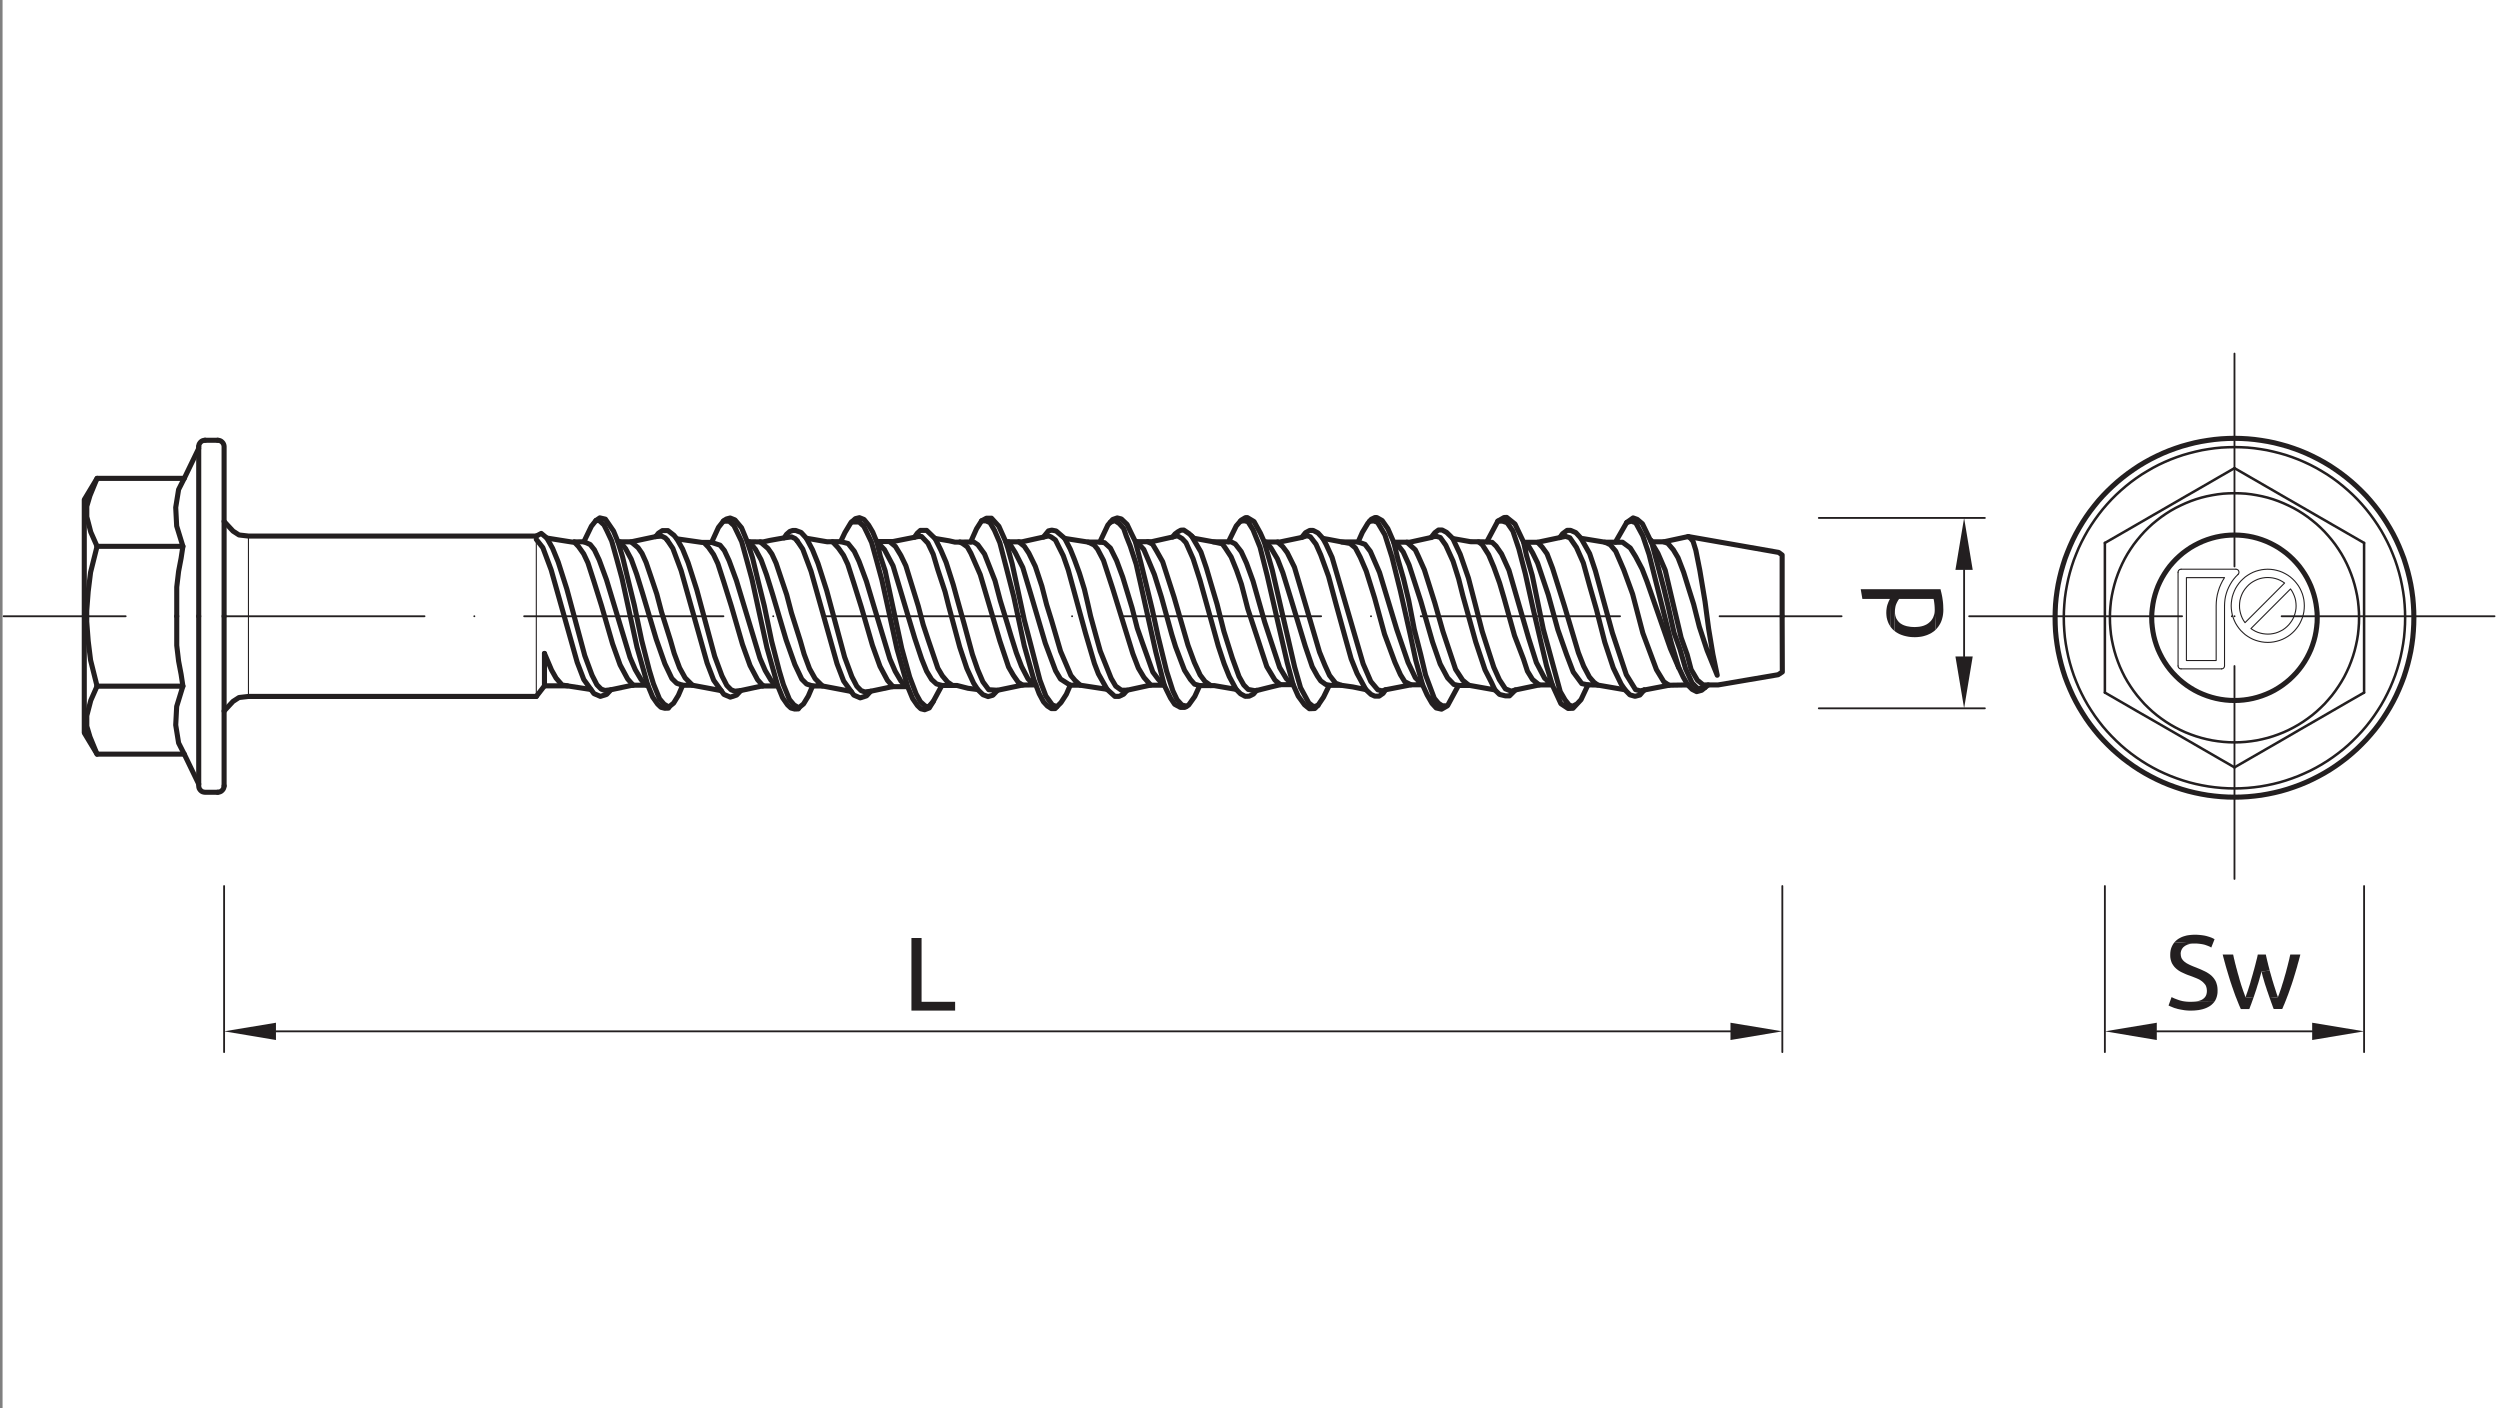 <?xml version="1.0" encoding="utf-8"?>
<!-- Generator: Adobe Illustrator 16.0.0, SVG Export Plug-In . SVG Version: 6.00 Build 0)  -->
<!DOCTYPE svg PUBLIC "-//W3C//DTD SVG 1.1//EN" "http://www.w3.org/Graphics/SVG/1.1/DTD/svg11.dtd">
<svg version="1.1" id="Layer_1" xmlns="http://www.w3.org/2000/svg" xmlns:xlink="http://www.w3.org/1999/xlink" x="0px" y="0px"
	 width="973px" height="548px" viewBox="0 0 973 548" enable-background="new 0 0 973 548" xml:space="preserve">
<rect x="0" y="0" width="973" height="548" fill="#808080" stroke="none"/>
<rect x="1" y="0" fill="#FFFFFF" width="972" height="549"/>
<g id="surface1">
	
		<path fill="none" stroke="#231F20" stroke-width="1.98" stroke-linecap="round" stroke-linejoin="round" stroke-miterlimit="10" d="
		M32.801,239.844v-45.387l4.977-8.277h33.938"/>
	
		<path fill="none" stroke="#231F20" stroke-width="1.98" stroke-linecap="round" stroke-linejoin="round" stroke-miterlimit="10" d="
		M77.34,239.844v-66.02"/>
	
		<path fill="none" stroke="#231F20" stroke-width="1.98" stroke-linecap="round" stroke-linejoin="round" stroke-miterlimit="10" d="
		M79.817,171.347l-0.477,0.051l-0.473,0.125l-0.426,0.227l-0.375,0.324l-0.301,0.375l-0.25,0.426l-0.125,0.473l-0.051,0.477"/>
	
		<path fill="none" stroke="#231F20" stroke-width="1.98" stroke-linecap="round" stroke-linejoin="round" stroke-miterlimit="10" d="
		M79.817,171.347h4.902"/>
	
		<path fill="none" stroke="#231F20" stroke-width="1.98" stroke-linecap="round" stroke-linejoin="round" stroke-miterlimit="10" d="
		M87.219,239.844v-66.02l-0.051-0.477l-0.148-0.473l-0.227-0.426l-0.324-0.375l-0.375-0.324l-0.426-0.227l-0.473-0.125l-0.477-0.051
		"/>
	
		<path fill="none" stroke="#231F20" stroke-width="1.98" stroke-linecap="round" stroke-linejoin="round" stroke-miterlimit="10" d="
		M37.778,212.636h33.41l-2.426-7.902l-0.375-7.227l1.125-6.977l2.203-4.352l5.625-11.656"/>
	
		<path fill="none" stroke="#231F20" stroke-width="1.98" stroke-linecap="round" stroke-linejoin="round" stroke-miterlimit="10" d="
		M37.778,212.636l-2.449-5.551l-1.551-5.953v-4.078l1.227-4.125l2.773-6.75"/>
	
		<path fill="none" stroke="#231F20" stroke-width="1.98" stroke-linecap="round" stroke-linejoin="round" stroke-miterlimit="10" d="
		M37.778,212.636l-2.523,10.102l-0.926,7.453l-0.574,7.527v2.125"/>
	
		<path fill="none" stroke="#231F20" stroke-width="1.98" stroke-linecap="round" stroke-linejoin="round" stroke-miterlimit="10" d="
		M71.188,212.636l-0.699,4.602l-0.977,5.125l-0.723,6.129v11.352"/>
	
		<path fill="none" stroke="#231F20" stroke-width="0.42" stroke-linecap="round" stroke-linejoin="round" stroke-miterlimit="10" d="
		M96.696,239.844v-31.207"/>
	
		<path fill="none" stroke="#231F20" stroke-width="1.98" stroke-linecap="round" stroke-linejoin="round" stroke-miterlimit="10" d="
		M208.731,208.636H96.696l-3.676-0.426l-2.324-1.504l-2.199-2.375l-1.277-1.398"/>
	
		<path fill="none" stroke="#231F20" stroke-width="0.42" stroke-linecap="round" stroke-linejoin="round" stroke-miterlimit="10" d="
		M208.731,208.636v31.207"/>
	
		<path fill="none" stroke="#231F20" stroke-width="1.98" stroke-linecap="round" stroke-linejoin="round" stroke-miterlimit="10" d="
		M208.731,208.636l1.926-1.027l2.176,1.801l4.828,0.773l5.227,0.828l0.574-0.102l3.777-0.051l2.926-6.051l1.773-2.227l1.5-1.023
		l2.176,0.5l3.176,4.648l1.727,4.18h5.102l9.629-2.051"/>
	
		<path fill="none" stroke="#231F20" stroke-width="1.98" stroke-linecap="round" stroke-linejoin="round" stroke-miterlimit="10" d="
		M255.219,208.836l1.027-1.301l1.574-1.027h2.129l2.348,1.828l1.125,1.375l9.754,1.398h3.777l2.676-5.852l2.074-2.625l1.051-0.648
		l1.426-0.375l1.875,0.75l2.551,3.051l2.25,5.449l6.152,0.051l2.602-0.574l3.051-0.551l2.527-0.449l0.926-1.375l1.297-1.125
		l1.125-0.375h1.152l2.102,0.773l2.051,2.25l2.699,0.449l2.727,0.477l2.625,0.449l5.277-0.047l1.676-3.527l2.301-3.828l1.773-1.598
		l1.578-0.379l1.773,0.703l1.801,2.199l1.578,2.676l1.148,2.777l0.449,0.926h6.352l8.305-1.652l1.098-1.574l1.227-1.102h2.426
		l2.578,2.5l0.648,0.625l5.5,0.926l2.328,0.527l6.078-0.074l2.297-5.152l1.953-3.078l1.898-1.023h1.953l2.875,3.152l2.699,6.051
		h6.277l8.352-1.852l1.953-2.402l1.301-0.297l1.699,0.324l3.352,2.898l9.129,1.426h4.523l3.129-6.625l1.898-2.176l1.75-0.602
		l1.602,0.402l2.227,2.125l1.477,3.102l1.773,3.625h6.328l8.129-1.824l0.973-1.203l1.152-0.848l1.098-0.602l1.152-0.051l2.023,1.375
		l1.977,1.828l7.504,1.375h5.875l3.027-6.176l1.977-2.277l1.598-0.953l0.75-0.023l2.602,1.551l2.477,4.5l1.527,3.453h6.051
		l8.5-1.777l1.477-1.848l1.652-0.875h1.324l1.852,0.949l1.949,2.148l1.977,0.352l5.402,1.027h6.324l1.652-3.727l2.125-3.527
		l1.352-1.574l1.426-0.676h0.699l2.102,1.176l2.223,3.176l2.277,5.25h6.277l8.254-1.824l1.477-1.875l1.422-1.051h1.402l1.75,0.926
		l1.676,1.648l0.75,0.75l6.879,1.227l6.324,0.074l1.977-3.699l2.324-4.379l2.426-1.398l1.027-0.051l3.227,2.578l3.375,7.102h5.453
		l8.625-1.828l1.051-1.473l1.777-1.328h1.375l2.023,0.875l2.027,2.203l9.301,1.523h4.078l4.402-7.676l2.5-1.777l1.602,0.574
		l2.023,1.727l3.379,7.004h4.949l9.504-2.051l35.184,6.176l1.352,1v23.832"/>
	
		<path fill="none" stroke="#231F20" stroke-width="1.98" stroke-linecap="round" stroke-linejoin="round" stroke-miterlimit="10" d="
		M208.731,209.933l2.551,3.227l3.227,8.629l10.129,35.961l2.574,6.727l3.953,5.477l2.5,1.074l2.449-0.773l1.652-1.801l8.602-1.824"
		/>
	
		<path fill="none" stroke="#231F20" stroke-width="1.98" stroke-linecap="round" stroke-linejoin="round" stroke-miterlimit="10" d="
		M211.906,254.324v12.605h8.902l9.156,1.422"/>
	
		<path fill="none" stroke="#231F20" stroke-width="1.98" stroke-linecap="round" stroke-linejoin="round" stroke-miterlimit="10" d="
		M211.906,254.324l2.75,6.453l1.777,3.148l2.324,2.676l2.051,0.328"/>
	
		<path fill="none" stroke="#231F20" stroke-width="1.98" stroke-linecap="round" stroke-linejoin="round" stroke-miterlimit="10" d="
		M212.832,209.41l2.227,3.977l2.176,5.301l3.375,10.555l6.977,25.906l2.828,7.629l1.898,3.727l1.676,1.699l1.449,0.523l2.328-0.273"
		/>
	
		<path fill="none" stroke="#231F20" stroke-width="1.98" stroke-linecap="round" stroke-linejoin="round" stroke-miterlimit="10" d="
		M223.461,210.91l1.699,1.801l2,2.824l1.652,3.504l2.277,7.051l3.023,9.652l4.301,14.832l2.926,8.203l2.93,5.449l2.098,2.402"/>
	
		<path fill="none" stroke="#231F20" stroke-width="1.98" stroke-linecap="round" stroke-linejoin="round" stroke-miterlimit="10" d="
		M227.235,210.859l2.453,1.051l1.652,2.078l1.875,3.949l2.824,7.68l2.75,9.078l2.602,8.602l3.801,12.551l2.051,4.777l2.254,3.828
		l2.074,2.223h-5.477"/>
	
		<path fill="none" stroke="#231F20" stroke-width="1.98" stroke-linecap="round" stroke-linejoin="round" stroke-miterlimit="10" d="
		M265.699,266.703l-1.676,3.926l-1.852,3.027l-1.051,0.848l-0.801,0.676l-1.875-1.125l-1.773-2.098l-2.352-5.805l-1.625-5.352
		l-2.949-11.555l-2.879-13.754l-2.477-10.078l-2.074-8.625l-1.801-5.902"/>
	
		<path fill="none" stroke="#231F20" stroke-width="1.98" stroke-linecap="round" stroke-linejoin="round" stroke-miterlimit="10" d="
		M231.938,202.582h1.277l1.852,1.703l1.125,2.25l1.875,4l2.023,7.254l2,7.352l2.902,13.328l2.926,13.43l4.203,14.781l1.922,4.648
		l1.902,2.699l1.301,1.254l1.477,0.375l1.426-0.051l0.223-0.398"/>
	
		<path fill="none" stroke="#231F20" stroke-width="1.98" stroke-linecap="round" stroke-linejoin="round" stroke-miterlimit="10" d="
		M251.571,266.679h0.551"/>
	
		<path fill="none" stroke="#231F20" stroke-width="1.98" stroke-linecap="round" stroke-linejoin="round" stroke-miterlimit="10" d="
		M241.289,210.886l2.18,2.625l2.199,4.102l2.102,5.801l2.324,7.527l2.352,7.879l2.949,9.926l3.375,9.605l2.727,5.727l1.875,1.852
		l2.328,0.773h3.824l-2.875-2.875l-2.152-3.902l-2.098-5.629l-1.477-5.148l-3.449-10.93l-1.852-7.027l-2.102-6.25l-2.051-6.027
		l-1.602-3.551l-1.523-2.203l-2.727-2.273"/>
	
		<path fill="none" stroke="#231F20" stroke-width="1.98" stroke-linecap="round" stroke-linejoin="round" stroke-miterlimit="10" d="
		M259.696,210.211l2.176,3.227l3.227,8.652l10.105,35.961l2.574,6.703l3.949,5.5l2.504,1.074l2.449-0.797l1.652-1.777l8.602-1.852"
		/>
	
		<path fill="none" stroke="#231F20" stroke-width="1.98" stroke-linecap="round" stroke-linejoin="round" stroke-miterlimit="10" d="
		M263.422,209.711l2.227,3.949l2.152,5.305l3.375,10.551l6.977,25.91l2.828,7.625l1.898,3.727l1.676,1.703l1.449,0.547l2.328-0.273"
		/>
	
		<path fill="none" stroke="#231F20" stroke-width="1.98" stroke-linecap="round" stroke-linejoin="round" stroke-miterlimit="10" d="
		M274.028,211.211l1.699,1.773l2,2.852l1.652,3.504l2.273,7.023l3.027,9.656l4.301,14.828l2.949,8.203l2.902,5.477l2.102,2.375"/>
	
		<path fill="none" stroke="#231F20" stroke-width="1.98" stroke-linecap="round" stroke-linejoin="round" stroke-miterlimit="10" d="
		M276.953,211.109l3.301,1.078l1.676,2.074l1.848,3.977l2.828,7.676l2.75,9.078l2.602,8.578l3.801,12.578l2.051,4.777l2.25,3.801
		l2.078,2.25h-5.48"/>
	
		<path fill="none" stroke="#231F20" stroke-width="1.98" stroke-linecap="round" stroke-linejoin="round" stroke-miterlimit="10" d="
		M316.266,266.976l-1.676,3.926l-1.852,3.055l-1.027,0.848l-0.824,0.676l-1.875-1.125l-1.773-2.125l-2.352-5.805l-1.602-5.352
		l-2.977-11.551l-2.852-13.754l-2.5-10.055l-2.074-8.629l-2.027-6.227"/>
	
		<path fill="none" stroke="#231F20" stroke-width="1.98" stroke-linecap="round" stroke-linejoin="round" stroke-miterlimit="10" d="
		M281.504,202.859h2.301l1.852,1.699l1.098,2.277l1.902,3.973l2,7.254l2,7.352l2.902,13.332l2.949,13.426l4.203,14.805l1.898,4.629
		l1.902,2.727l1.301,1.223l1.473,0.402l1.43-0.051l0.25-0.402"/>
	
		<path fill="none" stroke="#231F20" stroke-width="1.98" stroke-linecap="round" stroke-linejoin="round" stroke-miterlimit="10" d="
		M291.633,210.859l2.398,2.953l2.203,4.102l2.098,5.773l2.352,7.555l2.328,7.852l2.949,9.953l3.402,9.605l2.699,5.699l1.875,1.875
		l2.328,0.75h3.824l-2.852-2.848l-2.176-3.902l-2.102-5.652l-1.473-5.152l-3.453-10.902l-1.848-7.055l-2.102-6.227l-2.027-6.051
		l-1.625-3.551l-1.523-2.176l-3.004-2.551"/>
	
		<path fill="none" stroke="#231F20" stroke-width="1.98" stroke-linecap="round" stroke-linejoin="round" stroke-miterlimit="10" d="
		M255.246,208.836l2.25-0.176l1.449,0.699l0.75,0.852"/>
	
		<path fill="none" stroke="#231F20" stroke-width="1.98" stroke-linecap="round" stroke-linejoin="round" stroke-miterlimit="10" d="
		M269.524,266.703l5.629,1.051l5.551,1.051"/>
	
		<path fill="none" stroke="#231F20" stroke-width="1.98" stroke-linecap="round" stroke-linejoin="round" stroke-miterlimit="10" d="
		M310.262,210.511l2.176,3.223l3.227,8.629l10.105,35.961l2.574,6.727l3.949,5.48l2.5,1.074l2.453-0.777l1.652-1.801l8.602-1.824"/>
	
		<path fill="none" stroke="#231F20" stroke-width="1.98" stroke-linecap="round" stroke-linejoin="round" stroke-miterlimit="10" d="
		M313.84,209.484l2.375,4.477l2.148,5.301l3.379,10.555l6.977,25.906l2.824,7.629l1.926,3.727l1.652,1.699l1.477,0.527l2.301-0.277"
		/>
	
		<path fill="none" stroke="#231F20" stroke-width="1.98" stroke-linecap="round" stroke-linejoin="round" stroke-miterlimit="10" d="
		M324.016,210.836l2.277,2.449l2,2.828l1.652,3.5l2.273,7.051l3.027,9.656l4.301,14.828l2.949,8.203l2.902,5.449l2.102,2.402"/>
	
		<path fill="none" stroke="#231F20" stroke-width="1.98" stroke-linecap="round" stroke-linejoin="round" stroke-miterlimit="10" d="
		M327.168,210.812l2.898,0.723l2.426,3.027l1.852,3.949l2.852,7.68l2.727,9.102l2.602,8.578l3.801,12.551l2.074,4.805l2.227,3.801
		l2.074,2.227h-5.477"/>
	
		<path fill="none" stroke="#231F20" stroke-width="1.98" stroke-linecap="round" stroke-linejoin="round" stroke-miterlimit="10" d="
		M331.469,203.16h2.902l1.848,1.699l1.102,2.25l1.898,4l2.004,7.254l2,7.352l2.926,13.328l2.926,13.43l4.203,14.781l1.922,4.652
		l1.879,2.699l1.297,1.25l1.504,0.375l1.801-0.699l1.5-2.449"/>
	
		<path fill="none" stroke="#231F20" stroke-width="1.98" stroke-linecap="round" stroke-linejoin="round" stroke-miterlimit="10" d="
		M305.184,209.336l2.879-0.375l1.449,0.676l0.75,0.875"/>
	
		<path fill="none" stroke="#231F20" stroke-width="1.98" stroke-linecap="round" stroke-linejoin="round" stroke-miterlimit="10" d="
		M320.09,266.976l5.629,1.074l5.551,1.055"/>
	
		<path fill="none" stroke="#231F20" stroke-width="1.98" stroke-linecap="round" stroke-linejoin="round" stroke-miterlimit="10" d="
		M341.246,210.761l1.352,5.676l1.902,5.703l1.875,8.777l2.199,10.277l2.375,11.102l3.102,11.18l2.5,6.602l1.676,3.027l1.852,1.676
		l1.25,0.375l1.852-2.078l1.898-3.523l1.504-2.777l-2.102-0.598l-1.879-1.703l-1.949-3.227l-1.926-4.773l-2.699-8.078l-2.203-7.328
		l-3.473-11.629l-2.777-9.227l-3.352-6.328L341.246,210.761z"/>
	
		<path fill="none" stroke="#231F20" stroke-width="1.98" stroke-linecap="round" stroke-linejoin="round" stroke-miterlimit="10" d="
		M346.199,210.761l2.301,1.926l2.098,3.449l1.953,4.051l1.527,4.977l1.898,6.129l1.426,4.625l1.898,7.203l1.953,5.902l1.898,5.574
		l1.852,5.453l1.773,3l2.027,2.402l1.902,1.324"/>
	
		<path fill="none" stroke="#231F20" stroke-width="1.98" stroke-linecap="round" stroke-linejoin="round" stroke-miterlimit="10" d="
		M366.582,266.777h5.852l4.324,1.102l3.777,0.5l2.051,2l1.973,0.727l1.875-0.527l1.828-1.926l-3.453-0.223l-2.273-3.078l-2.027-4.75
		l-2.051-5.926l-3.199-11.805l-2.926-10.453l-1.324-4.828l-2.777-8.703l-2.051-4.801l-2.277-4.574"/>
	
		<path fill="none" stroke="#231F20" stroke-width="1.98" stroke-linecap="round" stroke-linejoin="round" stroke-miterlimit="10" d="
		M355.903,209.109l1.5-0.301h1.273l2.477,2.602l2.051,4.301l1.801,6.051l2.828,8.578l1.398,5.555l2.625,9.75l1.676,6.23l2.75,8.25
		l2.629,5.727l1.625,2.527"/>
	
		<path fill="none" stroke="#231F20" stroke-width="1.98" stroke-linecap="round" stroke-linejoin="round" stroke-miterlimit="10" d="
		M388.262,268.652l9.68-2.023l-1.652-1.102l-1.875-2.676l-1.879-3.25l-3.398-10.152l-3.574-12.105l-4.055-13.703l-3.625-8.277
		l-1.398-2.5l-1.676-1.227l-1.203-0.676"/>
	
		<path fill="none" stroke="#231F20" stroke-width="1.98" stroke-linecap="round" stroke-linejoin="round" stroke-miterlimit="10" d="
		M377.781,210.937l1.203,0.023l1.602,1.074l2.598,3.602l1.902,4.828l2.176,5.551l2.051,7.777l2.875,9.352l1.352,4.504l2.023,6.426
		l2.027,5.301l1.398,2.703l1.125,2.148l1.828,1.773l1.227,0.551l-5.23,0.078"/>
	
		<path fill="none" stroke="#231F20" stroke-width="1.98" stroke-linecap="round" stroke-linejoin="round" stroke-miterlimit="10" d="
		M416.543,266.703l-1.523,3.523l-2.074,3.203l-1.602,1.602l-1.777-0.676l-2.523-3.5l-2.301-6.129l-0.977-3.75l-2.477-9.602
		l-2.648-10.129l-2.828-13.18l-1.875-8.652l-1.648-5.977l-0.824-2.551"/>
	
		<path fill="none" stroke="#231F20" stroke-width="1.98" stroke-linecap="round" stroke-linejoin="round" stroke-miterlimit="10" d="
		M382.035,202.707h1.676l1.598,0.699l1.727,2.953l2.102,4.875l2.801,10.805l2.602,10.129l4.102,19.156l3.723,13.152l2.102,5.551
		l1.652,3.102l1.523,1.652l1.551,1h1.477l0.676-0.75"/>
	
		<path fill="none" stroke="#231F20" stroke-width="1.98" stroke-linecap="round" stroke-linejoin="round" stroke-miterlimit="10" d="
		M416.543,266.703l-3.801-2.426l-1.898-3.203l-4.027-10.777l-5.453-18.453l-3.297-10.98l-2.926-5.777l-2.629-4.199"/>
	
		<path fill="none" stroke="#231F20" stroke-width="1.98" stroke-linecap="round" stroke-linejoin="round" stroke-miterlimit="10" d="
		M396.516,210.886l2.176,1.773l1.723,2.602l2.527,5.176l2.551,7.68l1.852,7.203l1.926,6.176l1.848,6.301l1.652,5.676l2.074,4.852
		l1.949,4.578l1.629,1.949l2,1.828h-3.852"/>
	
		<path fill="none" stroke="#231F20" stroke-width="1.98" stroke-linecap="round" stroke-linejoin="round" stroke-miterlimit="10" d="
		M420.422,266.679l4.75,0.723l3.902,0.602l1.801,0.273l-1.551-2.75l-1.824-3.25l-1.551-4.051l-1.828-6.203l-1.648-5.602
		l-2.527-9.203l-2.527-9.277l-1.648-6.078l-1.949-5.578l-1.754-3.5l-1.297-2.625l-1.703-1.199l-1-0.375l-1.973,0.449"/>
	
		<path fill="none" stroke="#231F20" stroke-width="1.98" stroke-linecap="round" stroke-linejoin="round" stroke-miterlimit="10" d="
		M414.395,209.558l2.148,4.152l1.629,4.051l1.922,5.254l1.953,6.324l1.277,5.43l1.148,5.074l2.199,8.004l1.551,5.551l2.453,6.125
		l1.773,4.453l1.801,3.078l2.203,1.574h2.25l-1.375,1.551l-1.777,0.848h-1.648l-3.027-2.75"/>
	
		<path fill="none" stroke="#231F20" stroke-width="1.98" stroke-linecap="round" stroke-linejoin="round" stroke-miterlimit="10" d="
		M438.703,268.629l9.152-2l-2.602-2.926l-2.199-3.68l-2.152-5.598l-3.352-10.805l-4.477-14.504l-3.602-11.004l-2.297-4.379
		l-1.352-1.625l-2.301-1.125"/>
	
		<path fill="none" stroke="#231F20" stroke-width="1.98" stroke-linecap="round" stroke-linejoin="round" stroke-miterlimit="10" d="
		M428.047,210.984l1.828,0.227l2.301,2.102l2.398,4.852l2.402,6.477l2.176,7.152l1.449,4.777l2.027,7.926l2.074,5.902l2.199,6.152
		l1.777,5l2.125,2.828l2.328,2.301h-5.453"/>
	
		<path fill="none" stroke="#231F20" stroke-width="1.98" stroke-linecap="round" stroke-linejoin="round" stroke-miterlimit="10" d="
		M466.934,266.828l-1.922,4.227l-2.402,3.352l-1.449,0.902h-1.777l-2.199-1.203l-1.602-2.402l-1.402-2.824l-1.047-2.199
		l-3.328-13.055l-4.176-18.707l-1.551-7l-1.875-8.328l-2.328-7.105l-1.473-3.699l-1.074-3.125l-1.727-1.926l-1.727-1.125
		l-1.75,0.672"/>
	
		<path fill="none" stroke="#231F20" stroke-width="1.98" stroke-linecap="round" stroke-linejoin="round" stroke-miterlimit="10" d="
		M441.903,210.836l2.152,8.301l2.023,8.23l2.379,9.828l2.223,10.301l3.375,13.781l2.426,7.602l1.629,3.426l1.898,2.102l1.875,0.449"
		/>
	
		<path fill="none" stroke="#231F20" stroke-width="1.98" stroke-linecap="round" stroke-linejoin="round" stroke-miterlimit="10" d="
		M466.934,266.828l-2.023-0.551l-1.602-1.824l-2.301-3.602l-1.074-2.801l-2.398-6.328l-1.477-4.777l-4.027-14.578l-2.75-8.777
		l-2.5-5.953l-1.625-3.801l-1.477-1.602l-1.277-1.398"/>
	
		<path fill="none" stroke="#231F20" stroke-width="1.98" stroke-linecap="round" stroke-linejoin="round" stroke-miterlimit="10" d="
		M446.707,210.836l1.875,0.977l1.523,2.551l2.402,4.273l2.074,6.43l2.375,7.352l3.402,11.777l2,6.902l2.477,6.703l2.25,4.902
		l1.898,2.523l2.254,1.602"/>
	
		<path fill="none" stroke="#231F20" stroke-width="1.98" stroke-linecap="round" stroke-linejoin="round" stroke-miterlimit="10" d="
		M466.934,266.828h5.629l8.555,1.477"/>
	
		<path fill="none" stroke="#231F20" stroke-width="1.98" stroke-linecap="round" stroke-linejoin="round" stroke-miterlimit="10" d="
		M489.094,268.652l-1.25,1.477l-1.676,0.824l-1.551,0.051l-1.801-0.977l-1.703-1.727l-2.672-4.973l-2.004-5.004l-2.273-6.852
		l-2.551-9.227l-4.527-16.281l-2.727-8.5l-2.777-6.254l-1.5-1.602l-1.051-0.625l-0.797-0.449l-1.875,0.477"/>
	
		<path fill="none" stroke="#231F20" stroke-width="1.98" stroke-linecap="round" stroke-linejoin="round" stroke-miterlimit="10" d="
		M463.762,208.609l3.625,6.203l2.148,6.301l1.602,5.477l2.551,8.578l2.652,10.555l3.25,10.301l2.648,7.301l1.828,3.254l1.723,1.75
		l2.43,0.449h0.773l5.602-1.398l3.727-0.902l-2.125-1.801l-3.152-5.227l-2.348-7.125l-1.027-3.152l-4.027-12.203l-2.477-9.602
		l-1.898-5.43l-2.102-5.176l-2.301-3.527l-1.148-1.574l-3.477-0.773"/>
	
		<path fill="none" stroke="#231F20" stroke-width="1.98" stroke-linecap="round" stroke-linejoin="round" stroke-miterlimit="10" d="
		M478.114,210.886h1.027l1.625,0.824l2.324,3l2.051,4.477l2.551,7.004l1.402,4.949l3.125,10.98l3.801,11.551l2.027,6.129
		l2.625,4.375l2.625,2.301h-4.977"/>
	
		<path fill="none" stroke="#231F20" stroke-width="1.98" stroke-linecap="round" stroke-linejoin="round" stroke-miterlimit="10" d="
		M517.352,266.726l-2.227,4.578l-2.176,3.227l-1.676,0.551l-1.898-1.504l-3.203-5.926l-2.301-8.051l-2.676-11.605l-2.852-12.328
		l-3.199-13.879l-3.074-10.828"/>
	
		<path fill="none" stroke="#231F20" stroke-width="1.98" stroke-linecap="round" stroke-linejoin="round" stroke-miterlimit="10" d="
		M482.766,202.859l1.523-0.176l1.426,0.352l1.953,3.148l2.727,6.754l2.824,11.203l4.578,19.98l3.176,13.754l2.324,8.602l1.977,4.453
		l2.449,3.375l1.875,1.527l2.102-0.078l1.25-1.223"/>
	
		<path fill="none" stroke="#231F20" stroke-width="1.98" stroke-linecap="round" stroke-linejoin="round" stroke-miterlimit="10" d="
		M492.77,210.961l1.898,2.324l2.504,4.227l2.098,5.352l3.227,10.453L508,251.472l2.723,8.004l2.004,3.625l1.301,1.902l1.922,1.375
		l1.402,0.348h4.727l-2.227-0.801l-2.398-3.051l-1.801-3.973l-2.102-5.129l-2.75-9.352l-4.078-13.832l-2.926-9.852l-2.801-5.652
		l-1.727-2.301l-2-1.824"/>
	
		<path fill="none" stroke="#231F20" stroke-width="1.98" stroke-linecap="round" stroke-linejoin="round" stroke-miterlimit="10" d="
		M506.621,209.183l2.078-0.672l1.301,0.422l2.176,2.852l1.875,4.227l3.023,8.301l1.777,6.629l1.277,4.727l3.5,12.703l2.25,8.055
		l2.301,5.703l2.25,4.125l1.176,2.148l-5.078-1.051l-4.449-0.625"/>
	
		<path fill="none" stroke="#231F20" stroke-width="1.98" stroke-linecap="round" stroke-linejoin="round" stroke-miterlimit="10" d="
		M531.606,268.402l2,1.875l1.426,0.652h1.703l1.574-1.078l0.949-1.398l-1.324,0.449l-1.703-0.426l-2.723-3.25l-2.977-6.875
		l-3.676-12.582l-4.68-16.055l-3.723-12.754l-2.352-5.125l-1.227-2.277"/>
	
		<path fill="none" stroke="#231F20" stroke-width="1.98" stroke-linecap="round" stroke-linejoin="round" stroke-miterlimit="10" d="
		M522.254,210.937l3.176,0.574l2.074,1.727l1.926,3.676l2.301,5.352l3.277,10.477l3.852,14.078l4.027,10.902l2.148,4.828l1.699,2.75
		l2.426,1.227l-9.902,1.926"/>
	
		<path fill="none" stroke="#231F20" stroke-width="1.98" stroke-linecap="round" stroke-linejoin="round" stroke-miterlimit="10" d="
		M549.16,266.527h4.5l-2.824-2.773l-2.824-5.953l-4.375-12.781l-6.73-22.23l-3.551-8.176l-2.098-2.754l-2.676-0.926"/>
	
		<path fill="none" stroke="#231F20" stroke-width="1.98" stroke-linecap="round" stroke-linejoin="round" stroke-miterlimit="10" d="
		M533.031,202.883l1.625-0.148l1.477,0.551l2.875,4.875l2.754,8.703l3.25,13.078l3.824,16.93l2.203,10.203l2.625,9.453l1.773,3.926
		l1.902,3.301l1.625,1.777l2.074,0.477l2.328-1.328l4.273-7.902l-1.797-0.398l-2.426-2.527l-2.902-5.426l-2.977-8.578l-4.527-15.777
		l-4.602-14.207l-2.273-5.027l-2.102-2.75l-1.602-1.051l1.602,6.477l2.199,7.652l2.051,8.578l2.152,11.152l2.5,9.805l1.902,8.004
		l2.297,6.148l1.102,2.93l1.602,1.926l1.523,1h1.926"/>
	
		<path fill="none" stroke="#231F20" stroke-width="1.98" stroke-linecap="round" stroke-linejoin="round" stroke-miterlimit="10" d="
		M567.645,266.777h4.125l-2.477-2.023l-2.777-4.254l-4.926-14.73l-3.176-11.176l-4.051-12.832l-2.426-5.449l-1.102-2.324
		l-3.273-2.953"/>
	
		<path fill="none" stroke="#231F20" stroke-width="1.98" stroke-linecap="round" stroke-linejoin="round" stroke-miterlimit="10" d="
		M556.965,209.211l1.273-0.426h1.027l1.324,0.426l2.102,2.977l2.848,6.25l2.18,6.902l1.625,6.504l5,17.977l3.625,10.879l2.527,4.953
		l1.324,2.852l-3.949-0.699l-6.203-1.102"/>
	
		<path fill="none" stroke="#231F20" stroke-width="1.98" stroke-linecap="round" stroke-linejoin="round" stroke-miterlimit="10" d="
		M581.821,268.504l1.801,1.773l2.277,0.551h1.602l2.301-2.301l-1.625,0.477l-2.277-0.898l-2.352-3.578l-2.176-4.852l-1.875-5.777
		l-2.625-8.176l-2.777-10.805l-2.578-9.93l-3.199-9.25l-1.926-4.078l-0.949-2.051"/>
	
		<path fill="none" stroke="#231F20" stroke-width="1.98" stroke-linecap="round" stroke-linejoin="round" stroke-miterlimit="10" d="
		M575.492,210.886l1.453,1.176l2.426,3.824l2.023,4.777l2.254,6.25l1.797,6.105l2.352,8.449l1.652,5.902l3.477,9.105l1.547,4.75
		l1.977,3.227l2.629,2.125l-9.277,1.949"/>
	
		<path fill="none" stroke="#231F20" stroke-width="1.98" stroke-linecap="round" stroke-linejoin="round" stroke-miterlimit="10" d="
		M599.078,266.578h5.074l-3.023-2.652l-3.18-6.074l-3.023-9.531l-7.629-26.355l-2.898-6.379l-2.129-3.051l-1.523-1.449l-2.102-0.176
		"/>
	
		<path fill="none" stroke="#231F20" stroke-width="1.98" stroke-linecap="round" stroke-linejoin="round" stroke-miterlimit="10" d="
		M582.946,202.832h1.852l1.777,0.602l2.227,3.227l2.324,6.926l2.523,9.68l3.004,13.504l3.023,12.926l2.227,9.406l2.25,7.477
		l2.102,4.574l1.25,2.727l1.902,1.254l0.898,0.598l1.902-0.074l3.125-3.352l2.703-5.75l-2.402-0.5l-3.328-4.504l-2.574-6.75
		l-3.402-9.68l-3.75-13.652l-4.152-12.355l-1.926-3.926l-1.324-2.227l-0.902-1.477L593,211.062l1.098,5.074l2.254,7.828l4.301,20.93
		l4.551,16.758l2.051,7.527l1.852,3.199l1.625,2.027l1.324,0.477l1.703-0.902"/>
	
		<path fill="none" stroke="#231F20" stroke-width="1.98" stroke-linecap="round" stroke-linejoin="round" stroke-miterlimit="10" d="
		M618.031,266.554l3.805,0.074l-1.48-1.102l-1.75-2l-2.25-4.25l-2.051-5.254l-5.449-18.254l-4.602-14.605l-2.152-5.629l-1.898-2.625
		l-1.75-1.848"/>
	
		<path fill="none" stroke="#231F20" stroke-width="1.98" stroke-linecap="round" stroke-linejoin="round" stroke-miterlimit="10" d="
		M607.078,209.234l2.254-0.477l1.648,0.551l2.578,3.754l2.672,6.027l2.527,9.176l2.602,9.055l3.227,12.652l3.301,9.977l3.074,6.328
		l1.477,2.176l1.902,1.977l2.023,0.574l1.875-0.5l1.676-1.949"/>
	
		<path fill="none" stroke="#231F20" stroke-width="1.98" stroke-linecap="round" stroke-linejoin="round" stroke-miterlimit="10" d="
		M621.836,266.629l10.602,1.824"/>
	
		<path fill="none" stroke="#231F20" stroke-width="1.98" stroke-linecap="round" stroke-linejoin="round" stroke-miterlimit="10" d="
		M639.914,268.554l-1.523,0.324l-1.852-0.477l-3.578-5.801l-5.426-16.305l-3.676-13.379l-2.926-10.727l-2.25-6.73l-3.352-5.949"/>
	
		<path fill="none" stroke="#231F20" stroke-width="1.98" stroke-linecap="round" stroke-linejoin="round" stroke-miterlimit="10" d="
		M624.637,211.035l2.051,0.949l2.148,2.551l3.125,7.23l3.453,9.449l3.977,15.184l5.301,14.227l2.852,4.703l2.023,1.375l-9.652,1.852
		"/>
	
		<path fill="none" stroke="#231F20" stroke-width="1.98" stroke-linecap="round" stroke-linejoin="round" stroke-miterlimit="10" d="
		M648.942,266.703l7.93-0.125l1.723,1.727l1.75,0.875l1.953-0.527l2.527-2.074h-1.93l-2.25-1.824l-2.473-4.203l-1.527-5.801
		l-2.352-6.578l-4.051-17.129l-2.152-9.152l-2.848-6.578l-2.625-4.426"/>
	
		<path fill="none" stroke="#231F20" stroke-width="1.98" stroke-linecap="round" stroke-linejoin="round" stroke-miterlimit="10" d="
		M633.114,203.359l1.801-0.527l1.723,0.652l2.727,5.051l2.449,7.227l2.652,10.578l2.676,10.578l3.352,13.328l2.801,9.379
		l1.828,3.902l1.75,3.051"/>
	
		<path fill="none" stroke="#231F20" stroke-width="1.98" stroke-linecap="round" stroke-linejoin="round" stroke-miterlimit="10" d="
		M663.574,267.601l-1.605,0.352l-1.324-0.051l-2.074-2.074l-2.551-5.629l-2.203-7.625l-2.297-6.352l-2.176-9.855l-1.754-7.277
		l-2.398-9.078l-2.574-9.699"/>
	
		<path fill="none" stroke="#231F20" stroke-width="1.98" stroke-linecap="round" stroke-linejoin="round" stroke-miterlimit="10" d="
		M628.711,211.035h2.773l3.027,2.25l2.078,3.352l2.523,4.801l1.852,4.754l5.828,16.73l3.324,9.5l3.25,7.48"/>
	
		<path fill="none" stroke="#231F20" stroke-width="1.98" stroke-linecap="round" stroke-linejoin="round" stroke-miterlimit="10" d="
		M664.824,266.578h3.852l23.379-3.977l1.625-1.074l-0.074-21.684"/>
	
		<path fill="none" stroke="#231F20" stroke-width="1.98" stroke-linecap="round" stroke-linejoin="round" stroke-miterlimit="10" d="
		M647.567,210.886l1.551,0.574l2.148,2.527l1.828,3.074l2.176,5.652l2.125,6.852l1.777,5.625l2.223,8.781l3,9.125l3.953,9.703
		l-1.676-8.074l-1.676-10.055l-1.398-10.555l-2.027-12.129l-1.551-7.801l-1.074-3.477l-0.926-1.152l-0.949-0.723"/>
	
		<path fill="none" stroke="#231F20" stroke-width="1.98" stroke-linecap="round" stroke-linejoin="round" stroke-miterlimit="10" d="
		M32.801,239.844v45.391l4.977,8.277h33.938"/>
	
		<path fill="none" stroke="#231F20" stroke-width="1.98" stroke-linecap="round" stroke-linejoin="round" stroke-miterlimit="10" d="
		M77.34,239.844v66.023l0.051,0.473l0.125,0.477l0.25,0.426l0.301,0.375l0.375,0.324l0.426,0.223l0.473,0.125l0.477,0.055h4.902"/>
	
		<path fill="none" stroke="#231F20" stroke-width="1.98" stroke-linecap="round" stroke-linejoin="round" stroke-miterlimit="10" d="
		M87.219,305.867v-66.023"/>
	
		<path fill="none" stroke="#231F20" stroke-width="1.98" stroke-linecap="round" stroke-linejoin="round" stroke-miterlimit="10" d="
		M84.719,308.344l0.477-0.055l0.473-0.125l0.426-0.223l0.375-0.328l0.324-0.375l0.227-0.422l0.148-0.477l0.051-0.477"/>
	
		<path fill="none" stroke="#231F20" stroke-width="1.98" stroke-linecap="round" stroke-linejoin="round" stroke-miterlimit="10" d="
		M37.778,267.054h33.41l-2.426,7.898l-0.375,7.23l1.125,6.977l2.203,4.352l5.625,11.652"/>
	
		<path fill="none" stroke="#231F20" stroke-width="1.98" stroke-linecap="round" stroke-linejoin="round" stroke-miterlimit="10" d="
		M37.778,267.054l-2.449,5.551l-1.551,5.953v4.074l1.227,4.129l2.773,6.75"/>
	
		<path fill="none" stroke="#231F20" stroke-width="1.98" stroke-linecap="round" stroke-linejoin="round" stroke-miterlimit="10" d="
		M37.778,267.054l-2.523-10.105l-0.926-7.453l-0.574-7.527v-2.125"/>
	
		<path fill="none" stroke="#231F20" stroke-width="1.98" stroke-linecap="round" stroke-linejoin="round" stroke-miterlimit="10" d="
		M71.188,267.054l-0.699-4.605l-0.977-5.125l-0.723-6.125v-11.355"/>
	
		<path fill="none" stroke="#231F20" stroke-width="0.42" stroke-linecap="round" stroke-linejoin="round" stroke-miterlimit="10" d="
		M96.696,239.844v31.211"/>
	
		<path fill="none" stroke="#231F20" stroke-width="1.98" stroke-linecap="round" stroke-linejoin="round" stroke-miterlimit="10" d="
		M208.731,271.054H96.696l-3.676,0.426l-2.324,1.5l-2.199,2.375l-1.277,1.398"/>
	
		<path fill="none" stroke="#231F20" stroke-width="0.42" stroke-linecap="round" stroke-linejoin="round" stroke-miterlimit="10" d="
		M208.731,271.054v-31.211"/>
	
		<path fill="none" stroke="#231F20" stroke-width="0.72" stroke-linecap="round" stroke-linejoin="round" stroke-miterlimit="10" d="
		M707.887,201.582h64.617 M707.887,275.679h64.617 M764.43,221.789V255.5"/>
	<path fill="#231F20" d="M761.051,221.789h6.727l-3.348-20.207"/>
	<path fill="#231F20" d="M761.051,255.5h6.727l-3.348,20.184"/>
	<path fill="#231F20" d="M737.293,245.547l0.602,0.449l0.648,0.402l0.699,0.375l0.727,0.297l0.801,0.277l0.523,0.148l0.754,0.176
		l0.773,0.148l0.777,0.102l0.801,0.051l0.848,0.023l0.824-0.023l0.801-0.074l0.801-0.102l0.75-0.148l0.727-0.203l0.699-0.223
		l0.199-0.074l0.754-0.328l0.723-0.348l0.652-0.426l0.625-0.449l0.574-0.5L753,237.293v0.102l-0.051,0.848l-0.125,0.777
		l-0.227,0.727l-0.273,0.699l-0.375,0.625l-0.449,0.602l-0.551,0.523l-0.477,0.398l-0.602,0.402l-0.625,0.301l-0.699,0.273
		l-0.75,0.199l-0.801,0.152l-0.848,0.074l-0.902,0.051l-0.75-0.027l-0.801-0.047l-0.773-0.125l-0.727-0.125l-0.375-0.102
		l-0.777-0.25l-0.699-0.324l-0.648-0.402l-0.152-0.098l-0.574-0.527l-0.473-0.598l-0.426-0.676l-0.176-0.426l-0.227-0.727
		l-0.125-0.773l-0.051-0.852"/>
	<path fill="#231F20" d="M734.145,238.445v0.25l0.051,0.824l0.098,0.801l0.176,0.75l0.227,0.727l0.273,0.699l0.301,0.598
		l0.426,0.676l-0.125-10.652l-0.277,0.477l-0.324,0.723l-0.324,0.875l-0.051,0.129l-0.199,0.723l-0.125,0.75l-0.102,0.801"/>
	<path fill="#231F20" d="M724.192,229.316l0.648,3.801h10.73l0.125,10.652l0.449,0.625l0.523,0.578l0.578,0.523l0.047,0.051
		l0.203-7.578l0.023-0.598l0.102-0.777l0.148-0.773l0.25-0.727l0.352-0.75l0.375-0.676l0.375-0.551h13.426l0.152,0.676l0.125,0.902
		l0.023,0.195l0.074,0.727l0.051,0.801l0.027,0.875l0.375,7.801l0.051-0.074l0.523-0.574l0.473-0.602l0.426-0.648l0.402-0.699
		l0.324-0.75l0.176-0.5l0.199-0.699l0.176-0.75l0.125-0.801l0.074-0.801l0.027-0.852l-0.027-0.824l-0.023-0.852l-0.051-0.801
		l-0.074-0.773l-0.102-0.727l-0.102-0.699l-0.047-0.301l-0.176-0.902l-0.176-0.797l-0.176-0.703l-0.148-0.648"/>
	
		<path fill="none" stroke="#231F20" stroke-width="0.72" stroke-linecap="round" stroke-linejoin="round" stroke-miterlimit="10" d="
		M87.219,344.851v64.621 M693.684,344.851v64.621 M107.403,401.394H673.5"/>
	<path fill="#231F20" d="M107.403,398.043v6.73l-20.184-3.379"/>
	<path fill="#231F20" d="M673.5,398.043v6.73l20.184-3.379"/>
	<path fill="#231F20" d="M358.676,365.058h-3.949v28.262h17.004v-3.43h-13.055"/>
	
		<path fill="none" stroke="#231F20" stroke-width="1.98" stroke-linecap="round" stroke-linejoin="round" stroke-miterlimit="10" d="
		M208.731,271.054l3.176-4.125"/>
	
		<path fill="none" stroke="#231F20" stroke-width="1.98" stroke-linecap="round" stroke-linejoin="round" stroke-miterlimit="10" d="
		M939.481,240.445l-0.051-2.625l-0.148-2.602l-0.227-2.602l-0.348-2.602l-0.426-2.551l-0.551-2.574l-0.625-2.527l-0.727-2.5
		l-0.797-2.5l-0.926-2.426l-1-2.426l-1.074-2.375l-1.176-2.328l-1.277-2.273l-1.352-2.25l-1.426-2.18l-1.5-2.125l-1.598-2.074
		l-1.676-2.027l-1.727-1.949l-1.828-1.875l-1.875-1.801l-1.949-1.75l-2-1.652l-2.074-1.598l-2.129-1.5l-2.176-1.453l-2.25-1.348
		l-2.277-1.254l-2.324-1.172l-2.375-1.102l-2.426-1l-2.453-0.902l-2.473-0.824l-2.5-0.699l-2.555-0.652l-2.547-0.523l-2.578-0.426
		l-2.574-0.352l-2.602-0.25l-2.625-0.148l-2.602-0.051l-2.602,0.051l-2.625,0.148l-2.602,0.25l-2.574,0.352l-2.578,0.426
		l-2.551,0.523L851.582,173l-2.504,0.699l-2.477,0.824l-2.449,0.902l-2.426,1l-2.375,1.102l-2.328,1.172l-2.273,1.254l-2.25,1.348
		l-2.176,1.453l-2.125,1.5l-2.078,1.598l-2,1.652l-1.949,1.75l-1.879,1.801l-1.824,1.875l-1.75,1.949l-1.648,2.027l-1.602,2.074
		l-1.504,2.125l-1.422,2.18l-1.352,2.25l-1.273,2.273l-1.176,2.328l-1.074,2.375l-1.004,2.426l-0.926,2.426l-0.801,2.5l-0.723,2.5
		l-0.625,2.527l-0.551,2.574l-0.426,2.551l-0.352,2.602l-0.25,2.602l-0.125,2.602l-0.047,2.625l0.047,2.602l0.125,2.598l0.25,2.602
		l0.352,2.602l0.426,2.574l0.551,2.551l0.625,2.527l0.723,2.527l0.801,2.477l0.926,2.449l1.004,2.398l1.074,2.375l1.176,2.328
		l1.273,2.301l1.352,2.227l1.422,2.203l1.504,2.125l1.602,2.074l1.648,2l1.75,1.949l1.824,1.875l1.879,1.828l1.949,1.727l2,1.676
		l2.078,1.574l2.125,1.523l2.176,1.426l2.25,1.352l2.273,1.25l2.328,1.176l2.375,1.098l2.426,1.004l2.449,0.898l2.477,0.828
		l2.504,0.723l2.547,0.625l2.551,0.527l2.578,0.449l2.574,0.324l2.602,0.25l2.625,0.148l2.602,0.051l2.602-0.051l2.625-0.148
		l2.602-0.25l2.574-0.324l2.578-0.449l2.547-0.527l2.555-0.625l2.5-0.723l2.473-0.828l2.453-0.898l2.426-1.004l2.375-1.098
		l2.324-1.176l2.277-1.25l2.25-1.352l2.176-1.426l2.129-1.523l2.074-1.574l2-1.676l1.949-1.727l1.875-1.828l1.828-1.875l1.727-1.949
		l1.676-2l1.598-2.074l1.5-2.125l1.426-2.203l1.352-2.227l1.277-2.301l1.176-2.328l1.074-2.375l1-2.398l0.926-2.449l0.797-2.477
		l0.727-2.527l0.625-2.527l0.551-2.551l0.426-2.574l0.348-2.602l0.227-2.602l0.148-2.598L939.481,240.445z"/>
	
		<path fill="none" stroke="#231F20" stroke-width="1.98" stroke-linecap="round" stroke-linejoin="round" stroke-miterlimit="10" d="
		M901.867,240.445l-0.047-1.824l-0.176-1.777l-0.25-1.801l-0.348-1.777l-0.453-1.75l-0.551-1.723l-0.625-1.676l-0.75-1.652
		l-0.824-1.598l-0.926-1.555l-1-1.5l-1.074-1.449l-1.176-1.375l-1.25-1.324l-1.301-1.227l-1.375-1.176l-1.453-1.074l-1.5-1.027
		l-1.551-0.898l-1.598-0.828l-1.652-0.75l-1.699-0.648l-1.727-0.551l-1.723-0.449l-1.777-0.352l-1.801-0.25l-1.801-0.148
		l-1.801-0.051l-1.801,0.051l-1.801,0.148l-1.801,0.25l-1.777,0.352l-1.723,0.449l-1.727,0.551l-1.699,0.648l-1.652,0.75
		l-1.598,0.828l-1.551,0.898l-1.504,1.027l-1.449,1.074l-1.375,1.176l-1.301,1.227l-1.25,1.324l-1.176,1.375l-1.074,1.449l-1,1.5
		l-0.926,1.555l-0.824,1.598l-0.754,1.652l-0.625,1.676l-0.547,1.723l-0.453,1.75l-0.348,1.777l-0.25,1.801l-0.176,1.777
		l-0.051,1.824l0.051,1.801l0.176,1.801l0.25,1.773l0.348,1.777l0.453,1.75l0.547,1.727l0.625,1.676l0.754,1.648l0.824,1.602
		l0.926,1.574l1,1.5l1.074,1.426l1.176,1.402l1.25,1.301l1.301,1.25l1.375,1.148l1.449,1.102l1.504,1l1.551,0.926l1.598,0.824
		l1.652,0.727l1.699,0.648l1.727,0.551l1.723,0.449l1.777,0.352l1.801,0.25l1.801,0.152l1.801,0.047l1.801-0.047l1.801-0.152
		l1.801-0.25l1.777-0.352l1.723-0.449l1.727-0.551l1.699-0.648l1.652-0.727l1.598-0.824l1.551-0.926l1.5-1l1.453-1.102l1.375-1.148
		l1.301-1.25l1.25-1.301l1.176-1.402l1.074-1.426l1-1.5l0.926-1.574l0.824-1.602l0.75-1.648l0.625-1.676l0.551-1.727l0.453-1.75
		l0.348-1.777l0.25-1.773l0.176-1.801L901.867,240.445z"/>
	
		<path fill="none" stroke="#231F20" stroke-width="0.99" stroke-linecap="round" stroke-linejoin="round" stroke-miterlimit="10" d="
		M918.149,240.445l-0.047-2.176l-0.152-2.176l-0.227-2.176l-0.348-2.152l-0.449-2.125l-0.527-2.098l-0.625-2.102l-0.727-2.051
		l-0.797-2l-0.902-2.004l-0.973-1.922l-1.078-1.902l-1.176-1.852l-1.223-1.777l-1.324-1.723l-1.402-1.676l-1.449-1.602l-1.551-1.551
		l-1.602-1.473l-1.676-1.375l-1.727-1.328l-1.801-1.25l-1.824-1.152l-1.902-1.074l-1.949-0.973l-1.977-0.902l-2.023-0.824
		l-2.051-0.727l-2.078-0.625l-2.125-0.523l-2.125-0.426l-2.148-0.352l-2.152-0.25l-2.176-0.125l-2.176-0.047l-2.176,0.047
		l-2.176,0.125l-2.148,0.25l-2.152,0.352l-2.152,0.426l-2.102,0.523l-2.074,0.625l-2.051,0.727l-2.027,0.824l-1.973,0.902
		l-1.953,0.973l-1.898,1.074l-1.824,1.152l-1.801,1.25l-1.727,1.328l-1.676,1.375l-1.602,1.473l-1.551,1.551l-1.449,1.602
		l-1.398,1.676l-1.328,1.723l-1.223,1.777l-1.18,1.852l-1.074,1.902l-0.973,1.922l-0.902,2.004l-0.801,2l-0.723,2.051l-0.625,2.102
		l-0.527,2.098l-0.449,2.125l-0.352,2.152l-0.223,2.176l-0.152,2.176l-0.047,2.176l0.047,2.176l0.152,2.148l0.223,2.18l0.352,2.148
		l0.449,2.125l0.527,2.125l0.625,2.078l0.723,2.051l0.801,2.023l0.902,1.977l0.973,1.949l1.074,1.875l1.18,1.852l1.223,1.773
		l1.328,1.754l1.398,1.648l1.449,1.629l1.551,1.523l1.602,1.477l1.676,1.398l1.727,1.301l1.801,1.254l1.824,1.145l1.898,1.078
		l1.953,1l1.973,0.902l2.027,0.801l2.051,0.723l2.074,0.625l2.102,0.527l2.152,0.449l2.152,0.328l2.148,0.246l2.176,0.148
		l2.176,0.051l2.176-0.051l2.176-0.148l2.152-0.246l2.148-0.328l2.125-0.449l2.125-0.527l2.078-0.625l2.051-0.723l2.023-0.801
		l1.977-0.902l1.949-1l1.902-1.078l1.824-1.145l1.801-1.254l1.727-1.301l1.676-1.398l1.602-1.477l1.551-1.523l1.449-1.629
		l1.402-1.648l1.324-1.754l1.223-1.773l1.176-1.852l1.078-1.875l0.973-1.949l0.902-1.977l0.797-2.023l0.727-2.051l0.625-2.078
		l0.527-2.125l0.449-2.125l0.348-2.148l0.227-2.18l0.152-2.148L918.149,240.445z"/>
	
		<path fill="none" stroke="#231F20" stroke-width="0.99" stroke-linecap="round" stroke-linejoin="round" stroke-miterlimit="10" d="
		M920.102,269.554v-58.242"/>
	
		<path fill="none" stroke="#231F20" stroke-width="0.99" stroke-linecap="round" stroke-linejoin="round" stroke-miterlimit="10" d="
		M869.66,298.664l6.203-3.574l6.25-3.605l6.328-3.648l6.375-3.703l6.43-3.699l6.352-3.676l6.277-3.629l6.227-3.574"/>
	
		<path fill="none" stroke="#231F20" stroke-width="0.99" stroke-linecap="round" stroke-linejoin="round" stroke-miterlimit="10" d="
		M819.219,269.554l6.203,3.574l6.25,3.625l6.328,3.629l6.402,3.699l6.426,3.703l6.355,3.676l6.273,3.625l6.203,3.578"/>
	
		<path fill="none" stroke="#231F20" stroke-width="0.99" stroke-linecap="round" stroke-linejoin="round" stroke-miterlimit="10" d="
		M819.219,269.554v-58.242"/>
	
		<path fill="none" stroke="#231F20" stroke-width="0.99" stroke-linecap="round" stroke-linejoin="round" stroke-miterlimit="10" d="
		M869.66,182.203l-6.203,3.574l-6.25,3.625l-6.328,3.629l-6.375,3.699l-6.43,3.703l-6.352,3.676l-6.277,3.625l-6.227,3.578"/>
	
		<path fill="none" stroke="#231F20" stroke-width="0.99" stroke-linecap="round" stroke-linejoin="round" stroke-miterlimit="10" d="
		M920.102,211.312l-6.203-3.578l-6.25-3.602l-6.328-3.648l-6.402-3.703l-6.426-3.699l-6.355-3.68l-6.273-3.625l-6.203-3.574"/>
	
		<path fill="none" stroke="#231F20" stroke-width="0.42" stroke-linecap="round" stroke-linejoin="round" stroke-miterlimit="10" d="
		M891.469,229.215l-15.406,15.43l0.848,0.551l0.875,0.5l0.926,0.402l0.977,0.301l0.977,0.223l1,0.125l1,0.051l1.027-0.051l1-0.148
		l0.973-0.227l0.949-0.324l0.926-0.426l0.902-0.473l0.824-0.578l0.773-0.652l0.727-0.723l0.625-0.777l0.578-0.82l0.5-0.879
		l0.398-0.926l0.324-0.949l0.25-1l0.152-1l0.047-1l-0.047-1l-0.125-1.027l-0.227-0.973l-0.324-0.953l-0.402-0.922l-0.473-0.902
		L891.469,229.215z"/>
	
		<path fill="none" stroke="#231F20" stroke-width="0.42" stroke-linecap="round" stroke-linejoin="round" stroke-miterlimit="10" d="
		M889.164,226.914l-0.824-0.547l-0.898-0.5l-0.926-0.402l-0.953-0.301l-1-0.223l-1-0.125l-1-0.051l-1.023,0.051l-1,0.148
		l-0.977,0.227l-0.949,0.324l-0.926,0.426l-0.875,0.473l-0.852,0.578l-0.773,0.648l-0.703,0.727l-0.648,0.773l-0.574,0.824
		l-0.5,0.875l-0.402,0.93l-0.324,0.949l-0.25,1l-0.125,1l-0.051,1l0.027,1.023l0.148,1.004l0.227,0.973l0.301,0.949l0.398,0.953
		l0.477,0.875l0.574,0.848L889.164,226.914z"/>
	
		<path fill="none" stroke="#231F20" stroke-width="0.42" stroke-linecap="round" stroke-linejoin="round" stroke-miterlimit="10" d="
		M870.235,221.539h-21.355 M865.785,259.176v-23.383 M848.879,260.328h15.73"/>
	
		<path fill="none" stroke="#231F20" stroke-width="0.42" stroke-linecap="round" stroke-linejoin="round" stroke-miterlimit="10" d="
		M896.844,235.793l-0.051-1.176l-0.125-1.176l-0.25-1.148l-0.324-1.125l-0.449-1.102l-0.5-1.051l-0.602-1.023l-0.703-0.953
		l-0.746-0.898l-0.828-0.824l-0.898-0.777l-0.949-0.676l-1.027-0.598l-1.051-0.527l-1.102-0.426l-1.125-0.324l-1.148-0.25
		l-1.176-0.148l-1.176-0.051l-1.176,0.051l-1.176,0.148l-1.148,0.25l-1.125,0.324l-1.102,0.426l-1.051,0.527l-1,0.598l-0.973,0.676
		l-0.875,0.777l-0.852,0.824l-0.75,0.898l-0.676,0.953l-0.625,1.023l-0.5,1.051l-0.426,1.102l-0.352,1.125l-0.223,1.148
		l-0.152,1.176l-0.051,1.176l0.051,1.176l0.152,1.148l0.223,1.152l0.352,1.125l0.426,1.102l0.5,1.051l0.625,1.023l0.676,0.953
		l0.75,0.898l0.852,0.824l0.875,0.777l0.973,0.672l1,0.602l1.051,0.523l1.102,0.426l1.125,0.324l1.148,0.25l1.176,0.152l1.176,0.051
		l1.176-0.051l1.176-0.152l1.148-0.25l1.125-0.324l1.102-0.426l1.051-0.523l1.027-0.602l0.949-0.672l0.898-0.777l0.828-0.824
		l0.746-0.898l0.703-0.953l0.602-1.023l0.5-1.051l0.449-1.102l0.324-1.125l0.25-1.152l0.125-1.148L896.844,235.793z"/>
	
		<path fill="none" stroke="#231F20" stroke-width="0.42" stroke-linecap="round" stroke-linejoin="round" stroke-miterlimit="10" d="
		M847.703,259.176l0.051,0.301l0.098,0.273l0.203,0.25l0.223,0.176l0.277,0.125l0.324,0.023"/>
	
		<path fill="none" stroke="#231F20" stroke-width="0.42" stroke-linecap="round" stroke-linejoin="round" stroke-miterlimit="10" d="
		M848.879,221.539l-0.324,0.051l-0.277,0.098l-0.223,0.199l-0.199,0.227l-0.102,0.301l-0.051,0.301"/>
	
		<path fill="none" stroke="#231F20" stroke-width="0.42" stroke-linecap="round" stroke-linejoin="round" stroke-miterlimit="10" d="
		M871.035,223.566l-0.875,0.875l-0.801,0.949l-0.727,1l-0.648,1.074l-0.574,1.102l-0.5,1.125l-0.402,1.176l-0.324,1.199
		l-0.223,1.227l-0.125,1.25l-0.055,1.25"/>
	
		<path fill="none" stroke="#231F20" stroke-width="0.42" stroke-linecap="round" stroke-linejoin="round" stroke-miterlimit="10" d="
		M864.61,260.328l0.301-0.027l0.301-0.125l0.223-0.176l0.199-0.25l0.102-0.273l0.051-0.301"/>
	
		<path fill="none" stroke="#231F20" stroke-width="0.42" stroke-linecap="round" stroke-linejoin="round" stroke-miterlimit="10" d="
		M871.035,223.566l0.199-0.25l0.125-0.277l0.051-0.301l-0.051-0.324l-0.098-0.273l-0.176-0.254l-0.25-0.172l-0.277-0.125
		l-0.324-0.051"/>
	
		<path fill="none" stroke="#231F20" stroke-width="0.42" stroke-linecap="round" stroke-linejoin="round" stroke-miterlimit="10" d="
		M847.703,222.715v36.461"/>
	
		<path fill="none" stroke="#231F20" stroke-width="0.42" stroke-linecap="round" stroke-linejoin="round" stroke-miterlimit="10" d="
		M850.953,224.816h14.828l-0.746,1.223l-0.652,1.301l-0.574,1.352l-0.449,1.375l-0.375,1.402l-0.25,1.426l-0.152,1.449l-0.051,1.449
		v21.281h-11.578V224.816z"/>
	
		<path fill="none" stroke="#231F20" stroke-width="0.99" stroke-linecap="round" stroke-linejoin="round" stroke-miterlimit="10" d="
		M936.082,240.445l-0.051-2.551l-0.148-2.551l-0.227-2.527l-0.352-2.523l-0.449-2.504l-0.523-2.5l-0.625-2.449l-0.727-2.453
		l-0.801-2.398l-0.926-2.375l-0.977-2.352l-1.098-2.301l-1.176-2.25l-1.25-2.227l-1.352-2.148l-1.426-2.102l-1.5-2.051l-1.578-2.004
		l-1.648-1.922l-1.727-1.879l-1.801-1.797l-1.875-1.727l-1.926-1.652l-2-1.602l-2.051-1.5l-2.102-1.426l-2.172-1.324l-2.203-1.273
		l-2.25-1.176l-2.328-1.078l-2.324-1l-2.375-0.898l-2.426-0.824l-2.426-0.699l-2.477-0.625l-2.477-0.555l-2.523-0.422l-2.5-0.352
		l-2.555-0.25l-2.523-0.125l-2.551-0.051l-2.551,0.051l-2.527,0.125l-2.551,0.25l-2.5,0.352l-2.523,0.422l-2.477,0.555l-2.477,0.625
		l-2.426,0.699l-2.426,0.824l-2.375,0.898l-2.352,1l-2.301,1.078l-2.25,1.176l-2.199,1.273l-2.176,1.324l-2.102,1.426l-2.051,1.5
		l-2.004,1.602l-1.922,1.652l-1.875,1.727l-1.801,1.797l-1.727,1.879l-1.652,1.922l-1.574,2.004l-1.5,2.051l-1.426,2.102
		l-1.352,2.148l-1.25,2.227l-1.176,2.25l-1.098,2.301l-0.977,2.352l-0.926,2.375l-0.801,2.398l-0.727,2.453l-0.625,2.449l-0.523,2.5
		l-0.449,2.504l-0.352,2.523l-0.223,2.527l-0.152,2.551l-0.051,2.551l0.051,2.523l0.152,2.551l0.223,2.527l0.352,2.527l0.449,2.5
		l0.523,2.5l0.625,2.453l0.727,2.449l0.801,2.398l0.926,2.402l0.977,2.324l1.098,2.305l1.176,2.273l1.25,2.203l1.352,2.148
		l1.426,2.129l1.5,2.047l1.574,2.004l1.652,1.922l1.727,1.852l1.801,1.801l1.875,1.75l1.922,1.648l2.004,1.578l2.051,1.5
		l2.102,1.426l2.176,1.352l2.199,1.25l2.25,1.176l2.301,1.074l2.352,1l2.375,0.898l2.426,0.828l2.426,0.727l2.477,0.625l2.477,0.523
		l2.523,0.449l2.5,0.328l2.551,0.25l2.527,0.145l2.551,0.055l2.551-0.055l2.523-0.145l2.555-0.25l2.5-0.328l2.523-0.449l2.477-0.523
		l2.477-0.625l2.426-0.727l2.426-0.828l2.375-0.898l2.324-1l2.328-1.074l2.25-1.176l2.203-1.25l2.172-1.352l2.102-1.426l2.051-1.5
		l2-1.578l1.926-1.648l1.875-1.75l1.801-1.801l1.727-1.852l1.648-1.922l1.578-2.004l1.5-2.047l1.426-2.129l1.352-2.148l1.25-2.203
		l1.176-2.273l1.098-2.305l0.977-2.324l0.926-2.402l0.801-2.398l0.727-2.449l0.625-2.453l0.523-2.5l0.449-2.5l0.352-2.527
		l0.227-2.527l0.148-2.551L936.082,240.445z"/>
	
		<path fill="none" stroke="#231F20" stroke-width="0.72" stroke-linecap="round" stroke-linejoin="round" stroke-miterlimit="10" d="
		M766.403,239.844h82.852 M868.633,239.844h0.027"/>
	
		<path fill="none" stroke="#231F20" stroke-width="0.72" stroke-linecap="round" stroke-linejoin="round" stroke-miterlimit="10" d="
		M888.016,239.844h82.852"/>
	
		<path fill="none" stroke="#231F20" stroke-width="0.72" stroke-linecap="round" stroke-linejoin="round" stroke-miterlimit="10" d="
		M869.66,342.078v-82.852 M869.66,239.844h0.023"/>
	
		<path fill="none" stroke="#231F20" stroke-width="0.72" stroke-linecap="round" stroke-linejoin="round" stroke-miterlimit="10" d="
		M869.66,220.465v-82.852"/>
	<g>
		<defs>
			<rect id="SVGID_1_" x="0" y="0" width="972.281" height="547.086"/>
		</defs>
		<clipPath id="SVGID_2_">
			<use xlink:href="#SVGID_1_"  overflow="visible"/>
		</clipPath>
		<g clip-path="url(#SVGID_2_)">
			
				<path fill="none" stroke="#231F20" stroke-width="0.72" stroke-linecap="round" stroke-linejoin="round" stroke-miterlimit="10" d="
				M1.418,239.844h47.488 M68.289,239.844h0.023 M87.668,239.844h77.551 M184.598,239.844h0.023 M204.004,239.844h77.551
				 M300.934,239.844h0.027 M320.317,239.844h77.547 M417.246,239.844h0.023 M436.625,239.844h77.551 M533.582,239.844h0.023
				 M552.961,239.844h77.551 M649.895,239.844h0.023"/>
		</g>
	</g>
	
		<path fill="none" stroke="#231F20" stroke-width="0.72" stroke-linecap="round" stroke-linejoin="round" stroke-miterlimit="10" d="
		M669.274,239.844h47.465"/>
	
		<path fill="none" stroke="#231F20" stroke-width="0.72" stroke-linecap="round" stroke-linejoin="round" stroke-miterlimit="10" d="
		M819.219,344.851v64.621 M920.102,344.851v64.621 M839.426,401.394h60.469"/>
	<path fill="#231F20" d="M839.426,398.043v6.73l-20.207-3.379"/>
	<path fill="#231F20" d="M899.895,398.043v6.73l20.207-3.379"/>
	<path fill="#231F20" d="M845.176,388.066L844,391.34l0.453,0.227l0.797,0.324l0.352,0.152l0.699,0.273l0.828,0.227l0.199,0.074
		l0.727,0.176l0.773,0.148l0.852,0.148l0.625,0.102l0.773,0.074l0.801,0.055h1.152l0.922-0.027l0.875-0.078l0.852-0.098l0.801-0.152
		l0.75-0.172l0.727-0.227l0.672-0.25l0.629-0.301l0.602-0.324l0.523-0.352l0.375-0.297l0.551-0.527l0.473-0.551l-9.051-0.074h-0.926
		l-0.852-0.051l-0.801-0.098l-0.746-0.125l-0.703-0.176l-0.676-0.199l-0.824-0.301l-0.801-0.301l-0.676-0.301"/>
	<path fill="#231F20" d="M846.352,366.683l-0.449,0.574l-0.375,0.625l-0.324,0.68l-0.25,0.695l-0.176,0.75l-0.102,0.828
		l-0.023,0.824v0.027l0.023,0.852l0.125,0.797l0.199,0.727l0.25,0.676l0.152,0.301l0.426,0.672l0.473,0.625l0.551,0.551l0.375,0.324
		l0.625,0.477l0.676,0.426l0.727,0.375h0.023l0.699,0.324l0.727,0.328l0.727,0.297l0.777,0.273l0.348,0.125l0.75,0.277l0.75,0.301
		l0.699,0.273l0.051,0.023l0.75,0.328l0.699,0.375l0.625,0.422l0.5,0.402l0.551,0.578l0.477,0.598l0.273,0.652l0.176,0.75
		l0.074,0.848l-0.047,0.652l-0.125,0.625l-0.203,0.551l-0.297,0.5l-0.402,0.449l-0.477,0.398l-0.547,0.324l-0.652,0.25l-0.723,0.227
		l-0.828,0.148l-0.898,0.078l-1,0.023l9.051,0.074l0.402-0.598l0.324-0.676l0.25-0.699l0.176-0.727l0.125-0.801l0.023-0.848v-0.402
		l-0.051-0.824l-0.121-0.801l-0.203-0.727l-0.223-0.672l-0.277-0.551l-0.426-0.68l-0.473-0.598l-0.551-0.574l-0.023-0.023
		l-0.578-0.477l-0.648-0.453l-0.676-0.422l-0.727-0.375l-0.449-0.203l-0.676-0.324l-0.727-0.324l-0.75-0.301l-0.773-0.324
		l-0.199-0.074l-0.777-0.301l-0.723-0.301l-0.676-0.301l-0.602-0.297l-0.699-0.375l-0.602-0.426l-0.25-0.176l-0.574-0.551
		l-0.449-0.625l-0.176-0.348l-0.199-0.727l-0.078-0.852v-0.328l0.152-0.77l0.301-0.676l0.047-0.105l0.477-0.625l0.625-0.5
		l0.227-0.145l0.699-0.355l0.777-0.25l0.523-0.098l0.777-0.102l0.824-0.023"/>
	<path fill="#231F20" d="M854.156,363.808h-0.5l-0.902,0.051l-0.848,0.098l-0.801,0.125l-0.754,0.203l-0.723,0.223l-0.676,0.277
		l-0.625,0.324l-0.602,0.348l-0.547,0.426l-0.301,0.25l-0.527,0.551l7.805,0.551h0.926l0.824,0.074l0.773,0.102l0.727,0.125
		l0.699,0.172l0.449,0.152l0.828,0.301l0.699,0.297l0.551,0.328l1.273-3.227l-0.098-0.074l-0.551-0.301l-0.676-0.301l-0.801-0.273
		l-0.926-0.277l-0.723-0.172l-0.75-0.125l-0.777-0.102l-0.773-0.074l-0.828-0.051"/>
	<path fill="#231F20" d="M883.364,377.715l-3.199,0.445l0.074,0.25l0.199,0.777l0.199,0.801l0.227,0.75l0.227,0.777l0.223,0.773
		l0.227,0.75l0.25,0.75l0.25,0.727l0.223,0.75l0.25,0.723l0.027,0.027l0.273,0.824l0.277,0.801l0.273,0.801l3.203-0.328
		l-0.102-0.297l-0.273-0.727l-0.25-0.75l-0.227-0.75l-0.25-0.773l-0.25-0.777l-0.176-0.523l-0.227-0.75l-0.223-0.75l-0.25-0.777
		l-0.199-0.75l-0.227-0.773l-0.125-0.477l-0.227-0.75"/>
	<path fill="#231F20" d="M869.137,371.511h-4.078l0.074,0.223l0.199,0.828l0.227,0.801l0.199,0.797l0.227,0.777l0.199,0.773
		l0.223,0.777l0.227,0.777l0.227,0.746l0.223,0.754l0.453,1.5l0.223,0.723l0.227,0.727l0.223,0.699l0.254,0.727l0.25,0.773
		l0.301,0.824l0.273,0.801l0.273,0.777l0.277,0.773l0.273,0.75l0.301,0.727l0.277,0.723l0.297,0.727l0.277,0.703l0.273,0.672
		l0.301,0.676l0.301,0.652h3.301v-0.027l0.25-0.652l0.25-0.672l0.273-0.703l0.25-0.723l0.277-0.75l0.273-0.777l-3.051-0.301
		l-0.223-0.574l-0.25-0.699l-0.277-0.75l-0.273-0.773l-0.277-0.828l-0.176-0.523l-0.25-0.75l-0.223-0.754l-0.227-0.746l-0.223-0.777
		l-0.203-0.773l-0.199-0.676l-0.223-0.75l-0.203-0.777l-0.199-0.773l-0.223-0.75l-0.176-0.777l-0.102-0.324l-0.199-0.801
		l-0.176-0.797l-0.199-0.75l-0.152-0.75"/>
	<path fill="#231F20" d="M881.864,371.511h-3.125l-0.023,0.051l-0.152,0.75l-0.176,0.75l-0.199,0.75l-0.199,0.801l-0.199,0.797
		l-0.125,0.477l-0.199,0.75l-0.203,0.773l-0.223,0.75l-0.199,0.777l-0.227,0.773l-0.152,0.527l-0.227,0.777l-0.223,0.75
		l-0.199,0.773l-0.227,0.75l-0.25,0.75l-0.098,0.324l-0.254,0.801l-0.25,0.75l-0.273,0.75l-0.25,0.727l-0.25,0.723l3.051,0.301
		l0.277-0.801l0.273-0.797l0.277-0.828l0.074-0.223l0.25-0.727l0.223-0.75l0.227-0.75l0.25-0.75l0.227-0.75l0.223-0.773l0.199-0.75
		l0.227-0.777l0.227-0.801l0.199-0.777l3.199-0.449l-0.199-0.773l-0.199-0.75l-0.203-0.777v-0.047l-0.398-1.602l-0.176-0.773
		l-0.176-0.75"/>
	<path fill="#231F20" d="M895.293,371.511h-3.926l-0.051,0.273l-0.176,0.727l-0.148,0.75l-0.203,0.801l-0.195,0.773l-0.203,0.824
		l-0.172,0.676l-0.203,0.75l-0.199,0.777l-0.199,0.773l-0.227,0.754l-0.227,0.773l-0.148,0.547l-0.227,0.777l-0.223,0.75l-0.25,0.75
		l-0.453,1.5l-0.25,0.727l-0.273,0.773l-0.25,0.75l-0.273,0.703l-0.25,0.672l-3.203,0.328l0.277,0.75l0.25,0.75l0.273,0.723
		l0.25,0.703l0.25,0.699l0.273,0.652h3.301l0.277-0.625l0.273-0.68l0.305-0.672l0.273-0.703l0.297-0.723l0.277-0.723l0.277-0.73
		l0.297-0.75l0.273-0.773l0.277-0.773l0.277-0.801l0.273-0.801l0.301-0.824l0.051-0.199l0.25-0.73l0.223-0.695l0.227-0.727
		l0.227-0.75l0.223-0.727l0.227-0.75l0.223-0.75l0.227-0.777l0.227-0.75l0.199-0.797l0.223-0.777l0.227-0.773l0.199-0.801
		l0.227-0.824"/>
</g>
</svg>
